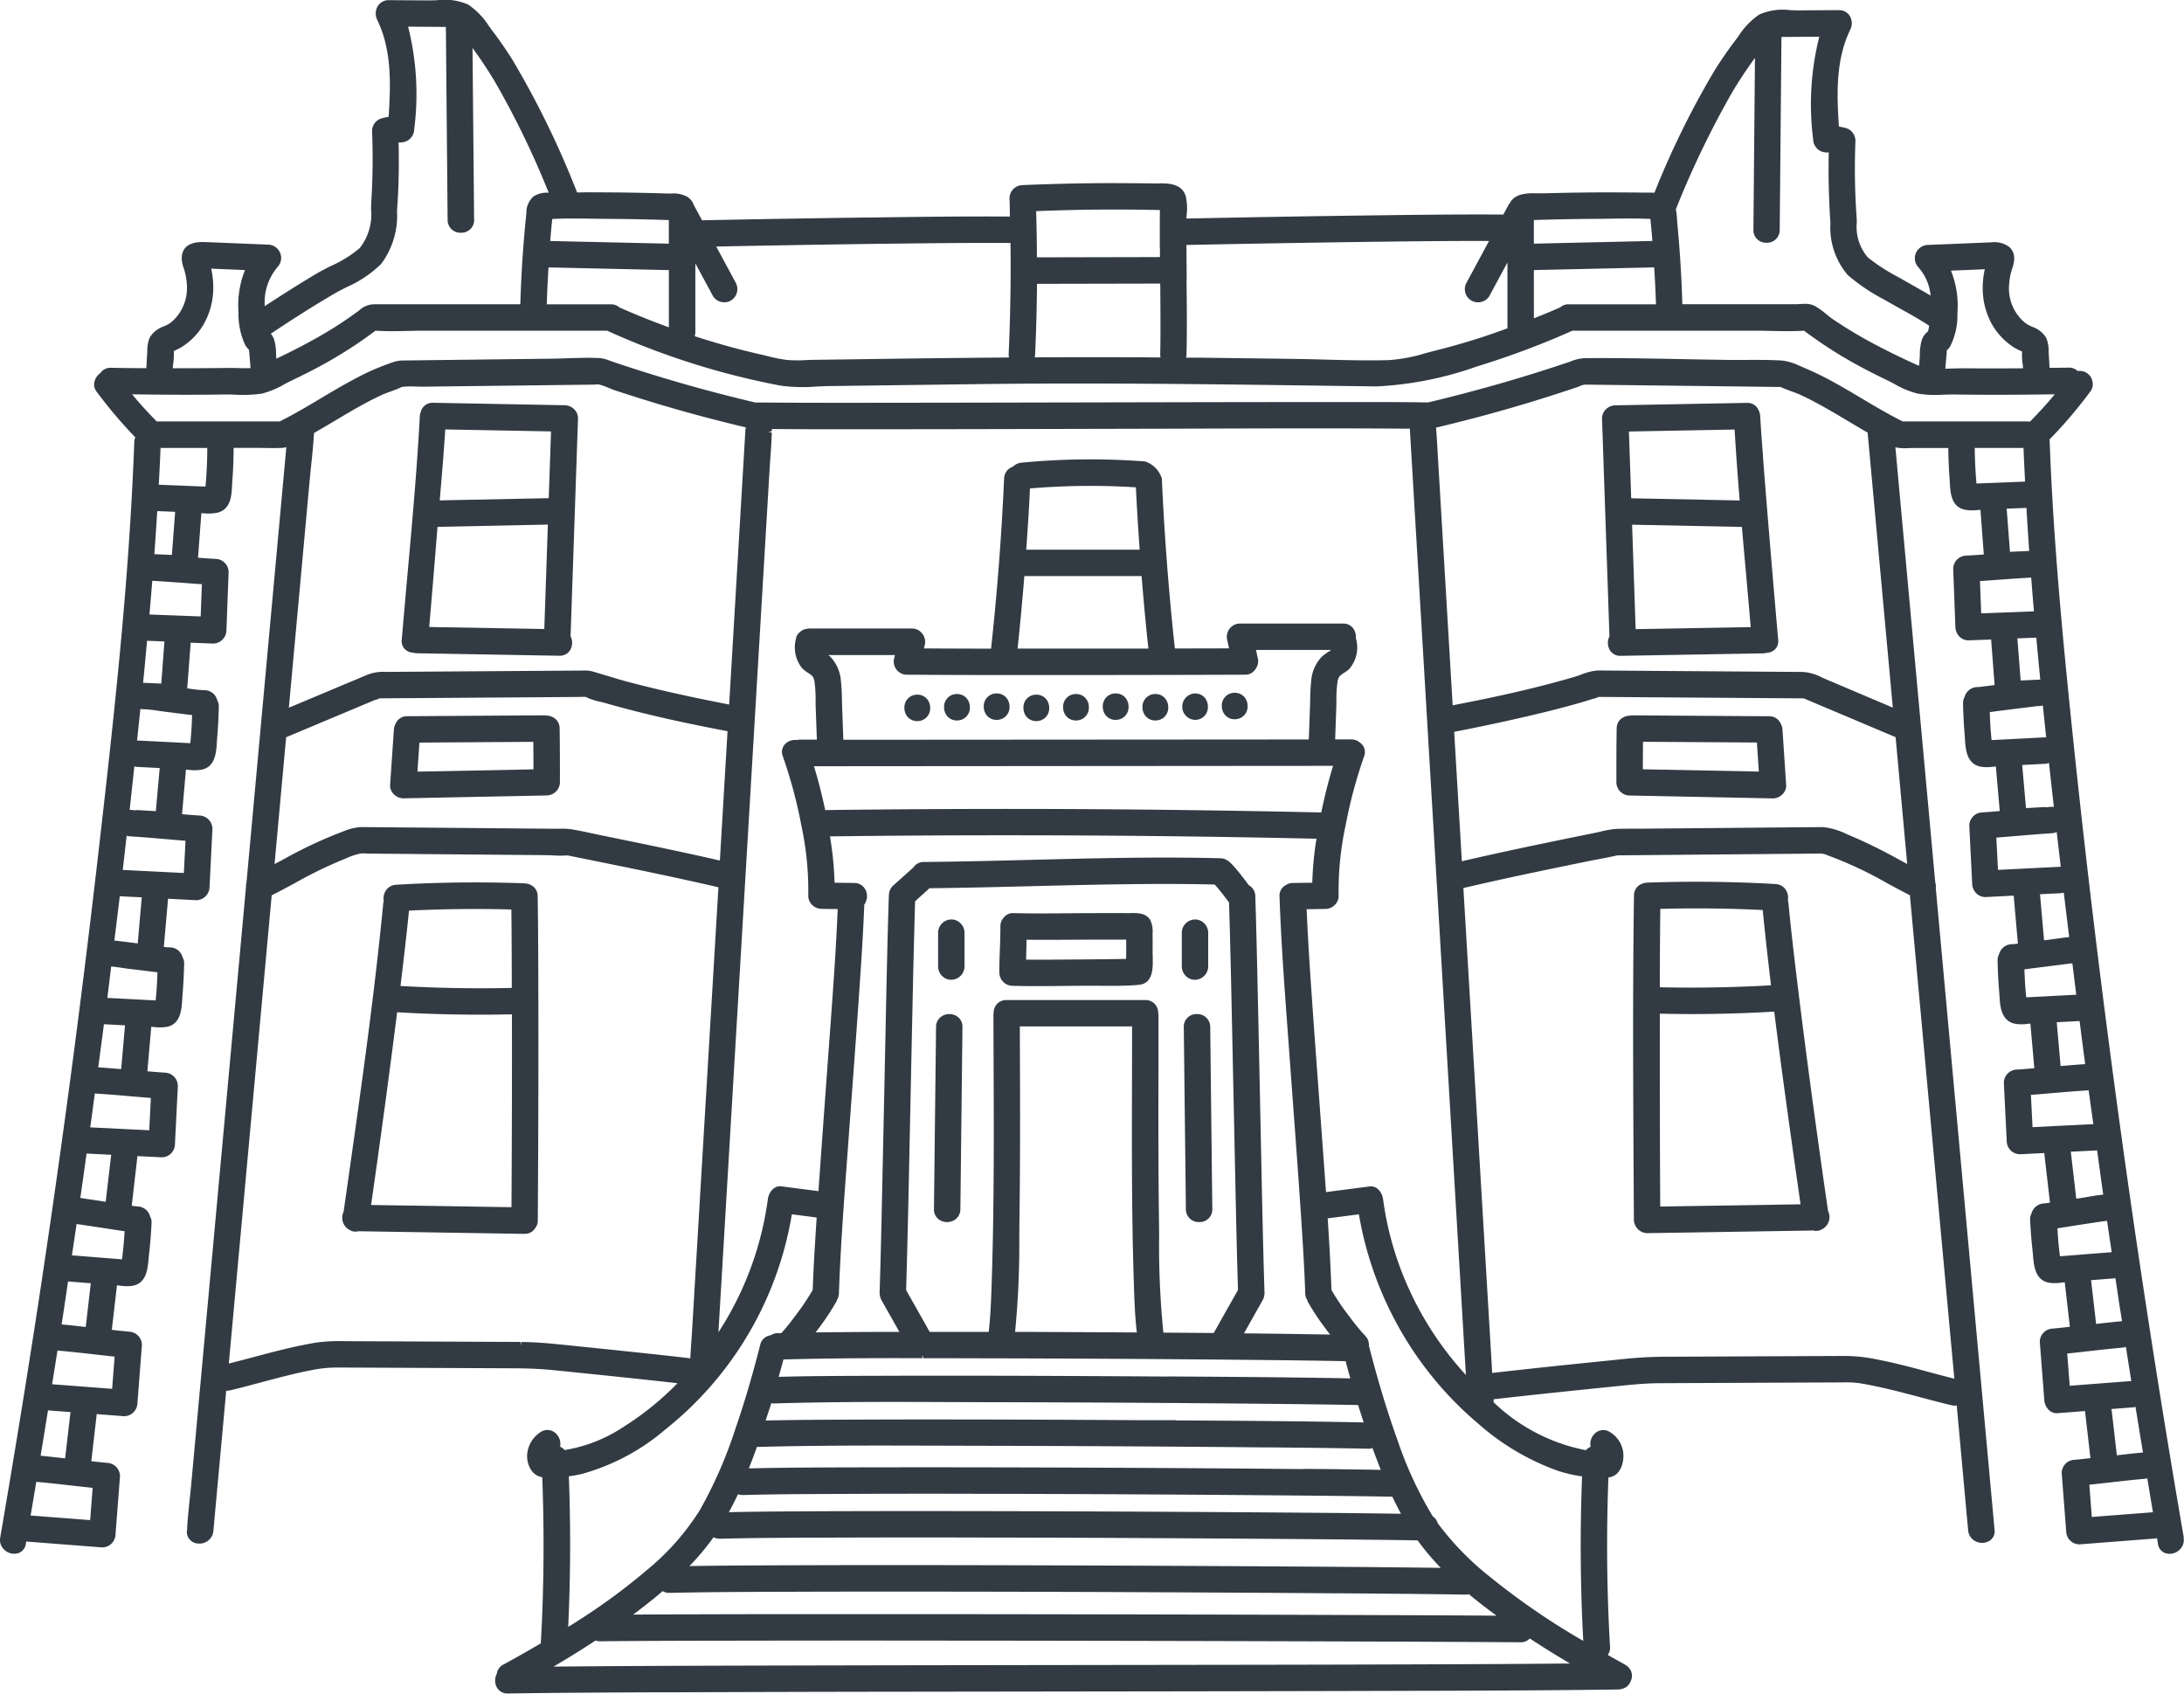 <svg xmlns="http://www.w3.org/2000/svg" xmlns:xlink="http://www.w3.org/1999/xlink" width="150.865" height="116.982" viewBox="0 0 150.865 116.982">
  <defs>
    <clipPath id="clip-path">
      <rect id="Rectangle_20" data-name="Rectangle 20" width="150.865" height="116.982" fill="none"/>
    </clipPath>
  </defs>
  <g id="Group_20" data-name="Group 20" clip-path="url(#clip-path)">
    <path id="Path_48" data-name="Path 48" d="M150.85,106.2c-1.68-9.754-3.206-19.638-4.534-29.38-1.359-9.96-2.537-19.921-3.5-29.609-.67-6.726-1.049-11.875-1.229-16.7a.9.9,0,0,0-.02-.146,31.871,31.871,0,0,0,2.854-3.358.814.814,0,0,0,.119-.666.89.89,0,0,0-1.017-.709.832.832,0,0,0-.6-.238H142.9c-.335.006-.669.009-1,.013l-.323,0-.065-1.173a2.115,2.115,0,0,0-.17-.9,1.75,1.75,0,0,0-.944-.754,2.66,2.66,0,0,1-.485-.261,3.078,3.078,0,0,1-1.125-2.7,4.173,4.173,0,0,1,.133-.814c.021-.08.047-.161.073-.24a2.217,2.217,0,0,0,.142-.685,1.054,1.054,0,0,0-.306-.792,1.7,1.7,0,0,0-1.265-.349l-4.4.18a.921.921,0,0,0-.642,1.553,3.393,3.393,0,0,1,.837,1.944c-.432-.257-.87-.5-1.307-.751l-.935-.529a13.031,13.031,0,0,1-2.09-1.353,3.239,3.239,0,0,1-.763-2.452c-.007-.157-.015-.31-.025-.46a47.907,47.907,0,0,1-.071-5.141.919.919,0,0,0-.676-.89c-.152-.039-.308-.071-.466-.1-.162-2.371-.2-4.664.787-6.7a.985.985,0,0,0-.044-.952A.861.861,0,0,0,127.022.7h-.007l-2.778.016c-.18,0-.361-.005-.555-.014a4.058,4.058,0,0,0-2.153.3,5.089,5.089,0,0,0-1.429,1.48c-.082.112-.163.222-.242.326-.477.628-.945,1.307-1.395,2.019a59.556,59.556,0,0,0-4.178,8.485c-.189-.008-.376-.007-.568-.008h-.276q-.713-.01-1.425-.012c-1.769-.013-3.566.012-5.337.06-.116,0-.242,0-.375,0-.694-.016-1.649-.034-2,.67a.406.406,0,0,0-.085.107l-.374.691c-3.283-.021-6.616.025-9.84.069l-.123,0q-4.98.068-9.961.167l-1.965.039c0-.088.01-.18.016-.273a3.711,3.711,0,0,0-.064-1.268c-.282-.92-1.282-.9-2-.883-.118,0-.229.005-.336,0-.894-.016-1.8-.017-2.682-.022-2.055,0-4.161.048-6.257.137a.92.92,0,0,0-.9.922c.013.351.02.7.027,1.05l0,.2c-3.261-.022-6.576.025-9.782.069l-.342,0c-3.32.046-6.64.1-10.012.167l-1.128.023-.561-1.035a1.112,1.112,0,0,0-.42-.563,1.908,1.908,0,0,0-1.133-.25l-.193,0c-1.751-.056-3.518-.084-5.255-.084-.253-.007-.517,0-.775.006l-.3,0a1.19,1.19,0,0,0-.044-.125A62.284,62.284,0,0,0,35.405,4.14c-.447-.711-.917-1.39-1.395-2.019-.078-.1-.157-.212-.238-.321A5.113,5.113,0,0,0,32.34.315a4.074,4.074,0,0,0-2.153-.3c-.193.008-.389.009-.555.014L26.852.011h0A.864.864,0,0,0,26.1.418a.983.983,0,0,0-.045.951c.99,2.03.949,4.325.79,6.7-.159.025-.316.057-.468.1a.918.918,0,0,0-.675.89,47.434,47.434,0,0,1-.049,4.787c-.011.18-.017.366-.024.555a3.771,3.771,0,0,1-.774,2.728,8.1,8.1,0,0,1-1.96,1.226c-.359.18-.732.367-1.076.573-1.152.689-2.337,1.435-3.53,2.22a3.78,3.78,0,0,1,.88-2.7.911.911,0,0,0,.182-.979.921.921,0,0,0-.823-.572l-4.317-.176c-.395-.012-1.606-.068-1.657,1.078a1.981,1.981,0,0,0,.133.708c.022.069.044.137.062.206a4.193,4.193,0,0,1,.153.883,3.1,3.1,0,0,1-1.08,2.669,2.574,2.574,0,0,1-.521.287,1.764,1.764,0,0,0-.954.76,2.144,2.144,0,0,0-.17.892l-.067,1.226-.355,0c-.7-.005-1.4-.011-2.1-.025H7.635a.813.813,0,0,0-.694.356,1.028,1.028,0,0,0-.425.649.775.775,0,0,0,.131.607,31.855,31.855,0,0,0,2.7,3.193.871.871,0,0,0-.071.313C8.924,40.034,7.925,49.17,6.655,60.125,5.518,69.934,4.187,79.877,2.7,89.674,1.864,95.144.962,100.705.015,106.2a.92.92,0,0,0,.324.885.978.978,0,0,0,.946.188.778.778,0,0,0,.5-.634l.028-.161c.022,0,.045.005.067.007l5.171.4a.922.922,0,0,0,.928-.894l.31-4.016a.928.928,0,0,0-.892-.93c-.316-.027-.632-.063-.949-.1l-.142-.016.366-3.168a.493.493,0,0,0,0-.084l1.891.145a.926.926,0,0,0,.93-.894l.31-4.016a.927.927,0,0,0-.891-.93c-.367-.032-.732-.074-1.1-.115l-.088-.011.355-3.073.191.02a3.208,3.208,0,0,0,.856.017c.987-.161,1.075-1.148,1.139-1.868.009-.1.018-.191.027-.281.082-.717.143-1.468.178-2.23a.791.791,0,0,0-.1-.412.91.91,0,0,0-.856-.692c-.033,0-.067-.007-.14-.016L9.1,83.285l.385-3.347a.672.672,0,0,0,0-.083l1.674.084a.918.918,0,0,0,.926-.9l.2-4.024a.924.924,0,0,0-.9-.924c-.387-.022-.772-.056-1.158-.09l-.048,0,.271-3.078.191.016a2.991,2.991,0,0,0,.938-.021c.911-.217.969-1.226,1.008-1.892.006-.1.012-.19.018-.276.063-.724.1-1.469.116-2.213a.826.826,0,0,0-.111-.417.908.908,0,0,0-.862-.681,4.3,4.3,0,0,1-.432-.031l.293-3.328,1.942.1h.04a.934.934,0,0,0,.883-.9l.2-4.023a.924.924,0,0,0-.9-.925c-.4-.024-.8-.059-1.2-.094l.271-3.079.184.016a2.9,2.9,0,0,0,.943-.021c.91-.216.969-1.222,1.009-1.889.006-.1.012-.191.019-.278.062-.724.1-1.469.115-2.215a.83.83,0,0,0-.112-.414.9.9,0,0,0-.862-.683,7.8,7.8,0,0,1-1.009-.1l-.2-.029.24-3.152,1.548.059h.029a.929.929,0,0,0,.891-.9l.152-4.027a.922.922,0,0,0-.9-.922c-.379-.018-.759-.046-1.137-.074l-.077-.005.232-3.079.162.011A3.148,3.148,0,0,0,15,35.415c.948-.214,1-1.193,1.033-1.909,0-.094.009-.185.016-.272.053-.706.083-1.452.088-2.215a.792.792,0,0,0,0-.08h1.6c.189,0,.378,0,.568.005.388.005.775.01,1.16-.005a1.446,1.446,0,0,0,.314-.051L17.027,60.955a.679.679,0,0,0-.032.28L13.2,102.627c-.03.324-.064.649-.1.973-.069.653-.139,1.329-.175,2,0,.029,0,.056-.011.115a.8.8,0,0,0,.759.9.956.956,0,0,0,1.066-.86l.888-9.7a.8.8,0,0,0,.284-.021c.706-.169,1.407-.358,2.107-.545,1.131-.3,2.3-.617,3.466-.841a8.893,8.893,0,0,1,1.777-.188H23.3l12.219.053c1.05.006,1.9.046,2.742.131,2.8.285,5.691.578,8.539.9a20.425,20.425,0,0,1-3.769,3.041,10.318,10.318,0,0,1-4.022,1.574.9.9,0,0,0-.319-.228.99.99,0,0,0-.257-.883.842.842,0,0,0-1.084-.133,2.03,2.03,0,0,0-.9,1.308,1.763,1.763,0,0,0,.289,1.385,1.1,1.1,0,0,0,.719.426c.147,3.87.114,7.731-.1,11.479-.868.51-1.74,1.006-2.6,1.474a.824.824,0,0,0-.439.628,1,1,0,0,0,.005.944.83.83,0,0,0,.747.417H35.1c3.46-.053,6.978-.069,10.382-.082l1.018,0q8.305-.033,16.608-.042l18.544-.025q8.506-.013,17.009-.038l.554,0c3.81-.014,7.75-.029,11.625-.077l.992-.015a.77.77,0,0,0,.213-.042l.059-.014a.815.815,0,0,0,.487-.4l.032-.058a.914.914,0,0,0,.046-.12.82.82,0,0,0-.149-.864.579.579,0,0,0-.171-.15l-.142-.094c-.384-.21-.766-.427-1.148-.645a.829.829,0,0,0,.158-.558c-.224-3.818-.261-7.752-.112-11.7a1.627,1.627,0,0,0,.187-.037c.711-.2.893-1.1.842-1.629a1.91,1.91,0,0,0-.919-1.464.838.838,0,0,0-1.083.132.992.992,0,0,0-.257.883.9.9,0,0,0-.324.233,12.64,12.64,0,0,1-6.382-3.317.787.787,0,0,0,.007-.168v-.031c2.742-.317,5.53-.6,8.227-.877l.242-.024c1.035-.106,2.013-.206,3.035-.21l12.249-.054.311,0a7.165,7.165,0,0,1,1.2.052c1.429.234,2.855.613,4.233.978.706.188,1.412.375,2.123.545a.886.886,0,0,0,.37.016l.605,6.635c.056.622.112,1.246.173,1.868l.012.125a.917.917,0,0,0,.54.769.984.984,0,0,0,.962-.065.784.784,0,0,0,.321-.746l-4.061-44.327a.8.8,0,0,0-.035-.384l-2.637-28.784q-.057-.641-.117-1.282a1.386,1.386,0,0,0,.161.04,3.446,3.446,0,0,0,.744.024c.1,0,.2-.008.291-.008h2.458c.008.706.037,1.4.088,2.082.006.086.011.176.016.271.035.715.085,1.7,1.034,1.91a3.061,3.061,0,0,0,.9.023l.183-.013.233,3.081-.082.006c-.377.028-.754.056-1.133.074a.922.922,0,0,0-.9.922l.151,4.026a.984.984,0,0,0,.267.63.851.851,0,0,0,.621.274h.033l1.548-.058.239,3.147-.8.1a3.575,3.575,0,0,1-.408.039.927.927,0,0,0-.871.7.812.812,0,0,0-.1.4c.013.721.05,1.451.111,2.168.008.093.014.192.019.295.042.7.1,1.67,1,1.917a2.609,2.609,0,0,0,.915.025c.075-.007.149-.014.221-.018l.27,3.079-.044,0c-.387.033-.773.067-1.16.091a.924.924,0,0,0-.9.924l.2,4.024a1,1,0,0,0,.266.625.9.9,0,0,0,.658.275l1.942-.1.291,3.317h-.014a3.29,3.29,0,0,1-.417.039.931.931,0,0,0-.873.7.84.84,0,0,0-.1.4c.014.738.051,1.468.112,2.168.008.093.014.191.019.293.04.7.1,1.671,1,1.918a2.638,2.638,0,0,0,.911.025c.076-.007.152-.014.225-.018l.271,3.08-.092.007c-.37.032-.742.064-1.113.086a.924.924,0,0,0-.9.924l.2,4.024a.918.918,0,0,0,.925.9l1.675-.083a.674.674,0,0,0,0,.082l.387,3.347-.412.054h0a.929.929,0,0,0-.868.709.778.778,0,0,0-.093.4c.034.731.092,1.465.173,2.181.01.093.018.191.027.292.063.735.148,1.742,1.145,1.9a3.282,3.282,0,0,0,.854-.016l.194-.021.354,3.074-.055.006c-.376.044-.753.085-1.131.119a.916.916,0,0,0-.89.931l.31,4.015a1.056,1.056,0,0,0,.263.619.765.765,0,0,0,.668.276l1.891-.146a.5.5,0,0,0,0,.084l.365,3.168-.059.007c-.343.038-.688.078-1.033.109a.916.916,0,0,0-.892.93l.31,4.016a.913.913,0,0,0,.931.894l5.169-.4a.916.916,0,0,0,.171-.03l.067.4a.778.778,0,0,0,.5.634.981.981,0,0,0,.947-.188.921.921,0,0,0,.323-.885M5.548,82.748q.221-1.533.432-3.068h.007l1.7.085a1.145,1.145,0,0,0-.02.119L7.3,83.013c-.424-.065-.847-.131-1.271-.193l-.181-.028c-.1-.017-.2-.033-.3-.045m.992,1.985.608.093c.487.076.975.15,1.459.221-.025.417-.053.833-.1,1.248-.024.231-.049.461-.078.692l-3.461-.275.135-.906c.063-.418.126-.837.187-1.256l.082.011.181.026q.494.071.985.147m.249-11.01.065-.493q.166-1.24.327-2.483l1.457.076-.266,3.026c-.527-.046-1.056-.091-1.583-.126m3.634,2.118-.111,2.23-4.078-.2.113-.8c.048-.353.093-.7.14-1.056l.063-.481.039,0c.813.049,1.624.118,2.436.189.467.04.932.08,1.4.116M4.849,97.71l-.35,3.025c-.562-.064-1.126-.128-1.693-.181q.258-1.568.51-3.138c.027,0,.054.008.08.01l1.484.114a1.008,1.008,0,0,0-.033.169M6.4,102.77,6.228,105l-4.113-.318q.2-1.164.391-2.329c.029.005.058.01.087.012.813.072,1.626.164,2.439.256q.684.078,1.368.151M4.257,91.485q.148-.969.291-1.94L4.7,88.517l.033,0,1.539.122-.349,3.021c-.554-.064-1.11-.126-1.666-.178m3.662,2.222-.173,2.227L3.6,95.615l.091-.571q.142-.882.28-1.766a.931.931,0,0,0,.136.022c.817.072,1.631.163,2.444.256.455.051.909.1,1.364.151m136.29-.369c.8-.09,1.6-.18,2.4-.252a1.017,1.017,0,0,0,.247-.052q.184,1.179.372,2.359l-4.253.327-.173-2.227c.469-.05.939-.1,1.408-.156m2.359-2.075c-.591.053-1.182.12-1.771.187l-.348-3.021,1.538-.122a.906.906,0,0,0,.141-.022l.1.649c.053.36.105.722.16,1.084l.2,1.244h-.011m-.881,11.143c.814-.093,1.627-.184,2.442-.256a.984.984,0,0,0,.193-.038l.069.414q.16.967.323,1.933l-4.222.326-.173-2.228c.457-.048.913-.1,1.368-.151m.534-1.883-.349-3.025a1.052,1.052,0,0,0-.034-.169l1.484-.115a.887.887,0,0,0,.187-.034q.254,1.576.515,3.153c-.6.054-1.2.122-1.8.191M144.3,82.658c-.155.027-.309.055-.462.078l-.416.063-.362-3.127h0a.845.845,0,0,0-.022-.119l1.7-.084a.851.851,0,0,0,.123-.016l.116.845q.152,1.111.308,2.22c-.33.027-.66.084-.983.14m.759,1.732.287-.042.054-.006h0l.015,0c.044-.005.088-.007.133-.011q.158,1.081.32,2.161l-3.575.284c-.028-.214-.052-.429-.074-.644-.046-.429-.075-.857-.1-1.287l.3-.048,1.133-.178c.5-.077,1-.154,1.5-.227m-5.168-51.126-3.356.133c-.02-.227-.039-.455-.054-.683-.037-.577-.059-1.172-.066-1.774h3.369c.03.775.067,1.549.108,2.324M36.008,92.927h0l-.054-.234-12.273-.054a11.372,11.372,0,0,0-1.844.1c-1.458.24-2.9.623-4.295.993-.579.154-1.156.308-1.736.451l2.962-32.34c.543-.272,1.078-.562,1.614-.851a29.979,29.979,0,0,1,3.233-1.583c.1-.038.2-.082.308-.125a4.415,4.415,0,0,1,.991-.329,2.192,2.192,0,0,1,.366,0c.069,0,.14.006.207.007l12.233.107c.156,0,.317.009.48.016a6.562,6.562,0,0,0,1,0c.055.01.1.015.065.012l1.362.276c2.957.6,6.011,1.22,9,1.913L47.813,91.8c-.015.261-.033.523-.051.785-.029.412-.057.826-.076,1.238-2.744-.319-5.533-.6-8.233-.879l-.362-.037c-1.048-.106-2.037-.206-3.082-.21ZM14.317,30.94a.583.583,0,0,0,0,.077c0,.651-.028,1.294-.068,1.911-.016.228-.033.455-.053.683l-3.228-.129c.045-.847.09-1.693.123-2.541Zm-2.443,7.392-1.212-.054q.109-1.487.2-2.974l1.236.048Zm2.072,2.019-.084,2.228-3.537-.133q.1-1.164.193-2.329c.687.039,1.373.089,2.06.138q.684.05,1.369.1M80.126,17.1l0,.657-8.5.018c0-1.094-.022-2.166-.052-3.191,1.617-.061,2.942-.094,4.152-.105q1.25-.009,2.5,0,.624.006,1.248.016l.647.013v.025c0,.05,0,.092,0,.112l-.006.787c0,.557,0,1.113,0,1.669m29.244,96.236a49.321,49.321,0,0,1-6.462-4.44,19.615,19.615,0,0,1-3.584-3.687.876.876,0,0,0-.34-.47A26.552,26.552,0,0,1,96.51,99.4c-.694-1.926-1.331-4.037-1.95-6.45a.9.9,0,0,0-.25-.679c-.227-.233-.435-.485-.609-.7-.057-.069-.112-.139-.169-.211l-.094-.121c-.123-.159-.244-.321-.364-.484a16.143,16.143,0,0,1-1.1-1.652c-.052-1.462-.135-3.041-.261-4.947l2.156-.278a24.339,24.339,0,0,0,4.178,10.048,24.072,24.072,0,0,0,4.042,4.391,16.888,16.888,0,0,0,5.535,3.28,9.824,9.824,0,0,0,1.66.383c-.147,3.839-.119,7.66.085,11.362M39.288,101.974a8.994,8.994,0,0,0,.9-.163,14.944,14.944,0,0,0,5.743-3.049A24.017,24.017,0,0,0,53.1,89.368a24.268,24.268,0,0,0,1.6-5.493l1.708.222,0,.078c-.1,1.572-.21,3.245-.269,4.926a16.233,16.233,0,0,1-1.1,1.653c-.12.163-.242.324-.359.477l-.1.129c-.054.071-.11.14-.167.211q-.214.263-.444.515l-.28,0a.872.872,0,0,0-.453.146.842.842,0,0,0-.719.651c-.545,2.133-1.1,4.025-1.709,5.783a30.527,30.527,0,0,1-2.462,5.638,17.083,17.083,0,0,1-3.681,4.162,42.77,42.77,0,0,1-4.958,3.624c-.151.1-.3.189-.458.282.163-3.446.177-6.942.044-10.4m13.87-69.579c.016-.28.037-.56.057-.841.04-.553.081-1.124.092-1.688l-.234,0,.241-.093a.831.831,0,0,0,0-.137c1.617.015,3.236.016,4.854.017h.259q5.16,0,10.33-.012l11.806-.027c5.607-.014,11.218-.044,16.826,0,0,.034,0,.069,0,.1l3.866,65.262a22.577,22.577,0,0,1-4.367-6.957,22,22,0,0,1-1.354-5.184,1.142,1.142,0,0,0-.393-.732.731.731,0,0,0-.448-.155.71.71,0,0,0-.1.007l-3,.389-.494-6.751c-.21-2.85-.422-5.7-.61-8.553-.11-1.7-.184-3.017-.235-4.236l1.3-.017a.941.941,0,0,0,.664-.294.863.863,0,0,0,.246-.627,21.35,21.35,0,0,1,.481-4.845,32.573,32.573,0,0,1,1.279-4.777.8.8,0,0,0-.248-.919.443.443,0,0,0-.068-.049.855.855,0,0,0-.559-.2H92.23c0-.013,0-.027,0-.039l.075-2.092c.007-.181.009-.365.01-.551a8.208,8.208,0,0,1,.076-1.276.791.791,0,0,1,.16-.421,1.612,1.612,0,0,1,.295-.22,2.144,2.144,0,0,0,.352-.261,2.281,2.281,0,0,0,.474-2.092.252.252,0,0,0-.018-.064.96.96,0,0,0-.215-.7.84.84,0,0,0-.659-.287h0q-1.78,0-3.562,0t-3.564,0a.9.9,0,0,0-.711.348.927.927,0,0,0-.169.8c.046.187.085.377.122.566l-3.739.009c-.425-3.892-.726-7.841-.9-11.74a1.808,1.808,0,0,0-1.156-1.18,49.848,49.848,0,0,0-8.523.082,1.014,1.014,0,0,0-.618.284.884.884,0,0,0-.6.814c-.171,3.892-.473,7.843-.9,11.75q-2.321,0-4.64-.016l.056-.22a.916.916,0,0,0-.165-.8.9.9,0,0,0-.716-.355q-1.779,0-3.563,0t-3.563,0l-.082.013a.555.555,0,0,0-.083.016.865.865,0,0,0-.27.086.909.909,0,0,0-.15.11l-.07.057a.707.707,0,0,0-.23.419,2.314,2.314,0,0,0,.432,2.051,2.179,2.179,0,0,0,.4.307,2.149,2.149,0,0,1,.268.194.738.738,0,0,1,.181.44,8.107,8.107,0,0,1,.074,1.234c0,.178,0,.355.009.53l.077,2.158c0,.021,0,.042,0,.063H55.211a.589.589,0,0,0-.157.025.978.978,0,0,0-.858.319.79.79,0,0,0-.123.8,32.4,32.4,0,0,1,1.281,4.778,21.351,21.351,0,0,1,.479,4.845.862.862,0,0,0,.247.627.941.941,0,0,0,.664.294l1.121.014c-.111,2.732-.314,5.5-.51,8.185l-.31,4.223q-.259,3.538-.508,7.076l-2.553-.33c-.5-.078-.878.4-.942.88a22.311,22.311,0,0,1-3.415,9.2Zm40.114,75.841q-5.988-.047-11.977-.074-6.74-.032-13.481-.046-3.072-.006-6.147-.007t-6.147.01c-2.588.007-5.258.016-7.9.056a16.8,16.8,0,0,0,1.662-1.987.949.949,0,0,0,.446.1c2.142-.056,4.323-.065,6.431-.075l.634,0q5.32-.022,10.64-.009,5.96.009,11.923.04,5.434.028,10.87.071c2.547.022,5.094.044,7.641.085h.051a18.267,18.267,0,0,0,1.6,1.9q-3.123-.041-6.247-.065M70.89,37.968c.111-1.556.2-2.944.257-4.229a49.718,49.718,0,0,1,7.318-.077c.062,1.315.148,2.728.261,4.306Zm-.6,6.836c.167-1.544.321-3.189.469-5.011h8.1c.146,1.814.3,3.457.468,5.006q-4.52.007-9.041,0m-8.365,1.448a.906.906,0,0,0,.717.357c3.681.027,7.268.027,11.236.023q5.047,0,10.095-.016l2.036-.007a.825.825,0,0,0,.718-.38.969.969,0,0,0,.114-.2.871.871,0,0,0,.049-.568c-.046-.186-.085-.374-.12-.563h2.36q1.4,0,2.793,0a.113.113,0,0,1-.008.027A.63.63,0,0,1,91.8,45c-.033.019-.065.037-.1.064a2.959,2.959,0,0,0-.4.306,2.691,2.691,0,0,0-.728,1.694c-.052.451-.062.911-.072,1.356,0,.169-.007.339-.014.507l-.075,2.092c0,.019,0,.038,0,.058l-32.159.022c0-.027,0-.053,0-.08l-.076-2.092c-.006-.168-.01-.338-.014-.507-.01-.444-.02-.9-.072-1.356a2.687,2.687,0,0,0-.728-1.694c-.045-.043-.093-.083-.141-.122h4.6l-.054.214a.921.921,0,0,0,.163.795m7.5,9.618q-2.755,0-5.492.016-3.412.019-6.823.062-.058,0-.112.008c-.223-1.062-.483-2.08-.777-3.034L92.087,52.9c-.313,1.015-.587,2.1-.818,3.219-7.286-.163-14.612-.245-21.85-.245M57.769,89.923a.6.6,0,0,0,.049-.138.886.886,0,0,0,.133-.434c.1-2.942.316-5.932.53-8.823l.36-4.9c.211-2.851.423-5.7.609-8.557.1-1.46.191-3.025.253-4.589a.989.989,0,0,0,.111-.96.862.862,0,0,0-.808-.532l-1.356-.018a23.253,23.253,0,0,0-.318-3.2c8.586-.107,17.234-.1,25.707.018q3.949.056,7.9.144a22.845,22.845,0,0,0-.29,3.038l-1.359.018a.837.837,0,0,0-.468.148.81.81,0,0,0-.436.773c.1,2.956.318,5.955.531,8.854l.348,4.743c.215,2.9.43,5.8.621,8.7.114,1.747.221,3.454.277,5.144a.862.862,0,0,0,.133.437.528.528,0,0,0,.05.138,15.893,15.893,0,0,0,1.213,1.83c.1.143.21.286.319.427Q88.9,92.13,85.93,92.1l1.275-2.265a.934.934,0,0,0,.132-.4l.014-.072v-.034c-.095-2.923-.157-5.894-.216-8.768l-.113-5.447q-.084-4.051-.174-8.1c-.04-1.709-.08-3.417-.135-5.124a.86.86,0,0,0-.449-.745c-.294-.4-.611-.817-.955-1.214a5.022,5.022,0,0,0-.372-.391.993.993,0,0,0-.178-.119l-.09-.055a.889.889,0,0,0-.363-.083c-4.327-.114-8.721,0-12.97.107-2.467.063-5.018.129-7.527.149a.839.839,0,0,0-.713.377l-1.415,1.268a.926.926,0,0,0-.277.654v0l-.005.05c-.095,2.923-.157,5.9-.216,8.773l-.11,5.288q-.087,4.131-.178,8.259c-.039,1.707-.08,3.415-.135,5.118l.011.085a.8.8,0,0,0,.014.09.84.84,0,0,0,.11.314l1.234,2.186H60.464q-2.06.008-4.124.033c.072-.095.145-.191.215-.287a16.32,16.32,0,0,0,1.214-1.833M91.418,104.5q-5.321-.047-10.643-.074-5.961-.032-11.923-.045-2.783-.005-5.564-.006-2.654,0-5.31.008h-.3c-2.4.01-4.886.018-7.328.068.232-.427.44-.837.63-1.243a.909.909,0,0,0,.352.06c2.04-.056,4.116-.066,6.122-.075l.417,0q4.924-.026,9.849-.01,5.549.009,11.1.04,5.056.028,10.113.072c2.358.021,4.715.043,7.072.084l.172,0c.192.408.393.8.6,1.182q-2.677-.039-5.354-.063m-1.389-3.022q-4.925-.048-9.852-.075-5.549-.032-11.1-.045-5.061-.011-10.117,0h-.142c-2.273.007-4.623.015-6.934.067l-.159,0q.272-.687.521-1.376l.033-.1c4.123-.116,8.319-.1,12.378-.09l2.768.008c6.828.013,13.513.051,19.87.112l.409,0c2.224.021,4.523.043,6.784.091a.828.828,0,0,0,.316-.049c.188.518.379,1.024.572,1.509q-2.674-.046-5.348-.068m-8.822-3.364L79.1,98.1c-4.139-.026-9.265-.052-14.616-.052-1.738,0-3.5,0-5.258.01H59.1c-2.038.007-4.141.015-6.215.063l.075-.223c.109-.324.218-.648.321-.974a1.369,1.369,0,0,0,.2.018c4.074-.125,8.223-.112,12.236-.095l2.695.008c6.539.012,12.982.05,19.147.112,2.087.021,4.171.044,6.256.085.125.4.253.8.385,1.2-4.335-.09-8.738-.116-13-.14m-.466-3.029-1.185-.007c-4.243-.027-9.06-.052-14.016-.052-1.7,0-3.419,0-5.137.01l-.659,0c-1.95.007-3.963.014-5.949.07l.029-.1c.1-.365.206-.731.3-1.1,3.234-.09,6.523-.1,9.6-.088v-.235l.065.235.892,0,3.552.009c6.41.013,12.684.051,18.65.112,2.025.021,4.05.045,6.075.084q.158.6.326,1.189c-4.186-.081-8.434-.108-12.546-.134m-.723-25.054a.951.951,0,0,0-.253-.689.855.855,0,0,0-.632-.255H69.519a.855.855,0,0,0-.633.256.889.889,0,0,0-.247.64l-.016.066.011,3.123c.02,4.955.041,10.08-.121,15.114l-.007.233c-.037,1.15-.076,2.338-.21,3.491-1.107,0-2.213,0-3.319,0h-.755l-1.631-2.893c.091-2.874.152-5.8.211-8.621l.1-4.785q.09-4.341.186-8.68.055-2.385.125-4.769l.994-.9c2.362-.024,4.762-.084,7.083-.143,4.133-.1,8.4-.21,12.611-.114.232.248.444.513.62.741.12.158.24.315.357.473.006.01.014.018.021.028.088,2.833.149,5.714.208,8.5l.082,3.93q.1,4.723.2,9.446c.037,1.63.077,3.259.128,4.889l-1.676,2.972q-1.74-.014-3.479-.025a60.091,60.091,0,0,1-.293-6.617c0-.457-.007-.914-.013-1.37-.043-3.477-.04-6.934-.033-10.175l0-1.092q0-1.364,0-2.727c0-.054-.014-.078-.013-.053m-9.6,15.39q.005-.67.013-1.337c.048-3.59.045-7.162.035-10.182l-.011-2.988H78.2q0,2.037-.005,4.076c-.011,4.363-.022,8.873.117,13.311l.007.231c.037,1.156.074,2.351.21,3.522q-4.2-.028-8.409-.042a62.2,62.2,0,0,0,.289-6.59M45.747,109.928l.027-.024a.853.853,0,0,0,.483.122c2.481-.057,5.005-.066,7.446-.075l.505,0q5.99-.022,11.976-.01,6.739.008,13.479.041,6.147.027,12.293.071l.358,0c2.744.021,5.489.042,8.234.082l.677.01a.87.87,0,0,0,.246-.027c.581.487,1.211.975,1.908,1.482q-3.788-.025-7.577-.037-6.927-.027-13.854-.042-7.763-.017-15.524-.025-3.566,0-7.134,0t-7.134,0q-4.21.007-8.419.029c.592-.44,1.142-.871,1.67-1.307.114-.095.227-.195.34-.293M21.512,31.973c.067-.647.137-1.316.173-1.979l.007-.086c.525-.3,1.044-.608,1.563-.917l.406-.242c.979-.579,1.81-1.049,2.683-1.455.2-.093.414-.17.625-.247.237-.086.473-.172.7-.278.035-.017.064-.031.086-.044l.012,0a5.692,5.692,0,0,1,.962-.024c.172,0,.337.007.506.008l11.743-.141c.05,0,.105,0,.162-.009a1.129,1.129,0,0,1,.248,0,4.667,4.667,0,0,1,.64.228c.171.069.342.139.495.189q.914.3,1.835.589c2.324.724,4.721,1.38,7.172,1.957a.92.92,0,0,0-.042.218l-1.12,18.925c-2.7-.523-4.93-1.023-7-1.569-.481-.127-.954-.271-1.428-.417-.336-.1-.67-.2-1.009-.3a2.166,2.166,0,0,0-.643-.061l-13.666.093a2.94,2.94,0,0,0-1.238.194l-5.431,2.279.886-9.67.572-6.249c.031-.33.065-.66.1-.992m4.454,16.364a1.356,1.356,0,0,0,.247-.1l13.607-.094.235-.005c.13,0,.261-.005.409,0l.018.01a3.9,3.9,0,0,0,.962.32c.123.029.242.059.351.09,3.031.871,6.093,1.5,8.462,1.949l-.529,8.933c-2.713-.623-5.48-1.188-8.158-1.735l-.061-.013c-.219-.044-.438-.091-.657-.138-.452-.1-.905-.194-1.36-.27a5,5,0,0,0-.905-.039c-.11,0-.219,0-.327,0l-13.283-.116a3.55,3.55,0,0,0-1.222.283l-.159.059a30.756,30.756,0,0,0-4.058,1.913c-.191.1-.38.2-.572.3l.8-8.76,6.119-2.568c.02-.008.048-.016.08-.027M41.43,113.37c2.9-.031,5.8-.036,8.694-.042h.544q6.926-.014,13.853-.005,7.762.005,15.522.022,7.134.016,14.27.04,4.969.018,9.937.047l.791.006h.006a.84.84,0,0,0,.628-.263l.014.01c.207.136.414.272.618.4.649.419,1.343.845,2.144,1.319q-4.011.038-8.024.051-8.305.033-16.609.041l-18.544.026q-8.505.012-17.009.037c-3.717.013-6.889.029-10.03.06,1.026-.6,1.982-1.194,2.9-1.8a.668.668,0,0,0,.291.044M101.087,61.34h0c2.794-.657,5.655-1.246,8.422-1.813l.465-.093c.515-.1,1.456-.278,1.753-.352l14-.123h.011a1.234,1.234,0,0,1,.515.123c.072.028.15.059.241.091a26.777,26.777,0,0,1,3.837,1.818c.532.287,1.064.574,1.6.847L135,95.23c-.608-.15-1.215-.313-1.821-.476-1.14-.306-2.319-.622-3.5-.848a11.17,11.17,0,0,0-2.171-.246h-.03l-12.253.054a28.138,28.138,0,0,0-2.817.133l-.37.037c-2.938.3-5.974.606-8.96.952ZM131.2,59.387a35.189,35.189,0,0,0-3.315-1.637l-.3-.127a4.937,4.937,0,0,0-1.644-.491c-.046,0-.093,0-.14,0-.068,0-.135,0-.2,0l-12.436.11c-.166,0-.332,0-.5,0-.342,0-.684,0-1.023.014a6.383,6.383,0,0,0-1.086.188c-.133.031-.265.062-.4.088l-.159.033c-2.961.6-6.02,1.228-9.016,1.926l-.53-8.94c1.549-.3,3.125-.632,4.686-.99,1.107-.254,2.56-.6,4-1.015.285-.083.57-.168.854-.26.035-.011.07-.02.108-.03a1.275,1.275,0,0,0,.3-.108l.017-.009c.037,0,.071,0,.106,0l14.077.1,6.345,2.68.8,8.759-.545-.293m-5.1-12.481c-.091-.038-.183-.08-.275-.122a3.176,3.176,0,0,0-1.283-.368l-10.45-.074-3.3-.025c-.091,0-.181,0-.272,0l-.172,0a3.719,3.719,0,0,0-1.111.278c-.148.053-.294.106-.435.148-2.957.872-5.918,1.488-8.455,1.977L99.325,31.534c-.032-.581-.063-1.16-.106-1.744l-.006-.1a.787.787,0,0,0-.022-.15c2.169-.515,4.313-1.092,6.377-1.716,1.108-.335,2.232-.695,3.339-1.069.1-.033.18-.068.253-.1a.989.989,0,0,1,.344-.088l13.333.161a.443.443,0,0,1,.265.047c.2.094.419.172.633.25s.414.15.615.242c.441.2.914.442,1.448.737.646.356,1.278.734,1.911,1.111q.514.308,1.03.611c.071.042.141.08.212.118l.059.033,1.74,19Zm-1.783-21.634a3.906,3.906,0,0,0-1.256-.37c-.8-.043-1.61-.043-2.391-.039-.4,0-.8,0-1.2,0-1.109-.014-2.22-.035-3.331-.057-2.19-.043-4.461-.083-6.682-.064a2.9,2.9,0,0,0-.943.218l-.2.071c-1.063.359-2.154.709-3.241,1.037-2.093.632-4.271,1.218-6.417,1.731-1.832-.027-3.694-.029-5.492-.026H92.34q-5.159,0-10.332.011L70.2,27.806q-5.321.012-10.646.016h-.949c-2.029,0-4.049,0-6.073-.02h-.361c-1.974-.466-3.931-.983-5.811-1.54-.948-.279-1.9-.575-2.835-.878-.442-.145-.884-.292-1.323-.441l-.137-.05a2.1,2.1,0,0,0-.622-.157c-.756-.039-1.53-.014-2.277.011-.371.013-.741.025-1.107.029L27.883,24.9a2.173,2.173,0,0,0-.679.1,16.74,16.74,0,0,0-2.8,1.226c-.764.407-1.518.856-2.247,1.29-.918.547-1.867,1.112-2.838,1.595H10.827c-.5-.507-.928-.969-1.308-1.409-.131-.152-.261-.307-.391-.466,1.267.019,2.529.031,3.8.031q1.255,0,2.507-.018c.249-.007.516,0,.784.012a9.235,9.235,0,0,0,1.851-.07,5.834,5.834,0,0,0,1.555-.64c.173-.091.341-.18.5-.257.764-.364,1.5-.736,2.174-1.105a30.289,30.289,0,0,0,3.639-2.348c.761.052,1.54.035,2.294.017.376-.008.749-.016,1.118-.016H41.937A52.717,52.717,0,0,0,53.9,26.633a11.226,11.226,0,0,0,2.487.067c.314-.014.625-.029.93-.033l10.188-.133c8.126-.108,16.384.006,24.372.114l3.1.041h.15a24.091,24.091,0,0,0,6.9-1.378,57.345,57.345,0,0,0,6.592-2.469h12.585c.37,0,.743.008,1.118.016.754.016,1.533.033,2.294-.017a30.29,30.29,0,0,0,3.639,2.348c.637.348,1.312.693,2.062,1.054.172.081.349.176.532.272a6.141,6.141,0,0,0,1.633.676,8.081,8.081,0,0,0,1.765.071c.254-.007.5-.014.74-.013q1.32.018,2.64.02c1.3,0,2.667-.008,4.31-.034q-.194.236-.395.468c-.391.453-.824.919-1.321,1.425a.714.714,0,0,0-.15-.016h-8.634c-.975-.485-1.928-1.053-2.85-1.6-.555-.331-1.11-.661-1.674-.977a22.069,22.069,0,0,0-2.422-1.188ZM27.54,9.835h.172a.919.919,0,0,0,.9-.9,19.023,19.023,0,0,0-.422-7.094L30.8,1.86l.12,13.327a.879.879,0,0,0,.92.888h.01a.866.866,0,0,0,.9-.892L32.64,3.31l.08.112.209.294c.415.582.831,1.217,1.236,1.889a60.486,60.486,0,0,1,3.74,7.709,1.662,1.662,0,0,0-1.064.267,1.487,1.487,0,0,0-.48,1.148l-.009.085c-.208,1.986-.344,4.034-.406,6.09a.913.913,0,0,0,0,.114l-9.087,0H25.84a1.522,1.522,0,0,0-1.02.416l-.093.069a27.144,27.144,0,0,1-2.808,1.812c-.862.49-1.789.967-2.831,1.461-.008-.1-.013-.215-.018-.327a3.569,3.569,0,0,0-.128-.971,1.316,1.316,0,0,0-.236-.432c.023-.012.047-.027.069-.042,1.644-1.093,3-1.947,4.265-2.686.3-.176.619-.338.938-.5a7.937,7.937,0,0,0,2.347-1.584,5.545,5.545,0,0,0,1.1-3.647l.022-.361c.1-1.395.124-2.833.087-4.391M37.764,21.019a.986.986,0,0,0,.01-.1c.025-.863.071-1.71.116-2.448l8.314.186v3.952c-1.186-.432-2.335-.894-3.419-1.376a.831.831,0,0,0-.558-.212Zm12.722-.259a.922.922,0,0,0,.331-1.243L49.475,17.03q1.97-.04,3.941-.075c4.53-.08,7.992-.128,11.227-.157,1.567-.014,3.377-.027,5.16-.014.031,2.55-.012,5.126-.127,7.663a.94.94,0,0,0,.021.246q-5.275.044-10.552.123l-2.9.039c-.191,0-.385.01-.58.018a9.3,9.3,0,0,1-1.33-.012,10.8,10.8,0,0,1-1.27-.252l-.408-.1c-1.116-.25-2.255-.547-3.387-.886q-.644-.192-1.284-.4a.844.844,0,0,0,.047-.282V18.193l1.205,2.233a.867.867,0,0,0,.537.419.925.925,0,0,0,.715-.085m29.679,3.93c-1.5-.011-3.037-.018-4.6-.018q-2.027,0-4.1.013a.972.972,0,0,0,.035-.216c.071-1.569.116-3.2.13-4.863l8.513-.018.01,1.339c.006,1.157.014,2.354-.012,3.527a.955.955,0,0,0,.024.236m1.806-5.416c-.007-.724-.015-1.448-.018-2.172v-.181q2.854-.059,5.7-.108c3.342-.057,7.288-.121,11.227-.155,1.325-.011,2.65-.018,3.974-.012l-1.549,2.872a.91.91,0,0,0,1.046,1.328.865.865,0,0,0,.537-.42l1.238-2.294V22.68c-.743.269-1.423.512-2.115.728-.956.3-1.931.576-2.9.819-.212.053-.427.111-.645.168a11.274,11.274,0,0,1-2.555.481c-1.482.038-3,0-4.462-.04-.745-.019-1.49-.037-2.233-.048l-6.434-.083c-.224,0-.449,0-.672,0l-.187,0a.92.92,0,0,0,.035-.236c.039-1.73.021-3.49,0-5.19m40.049-2.51h.01a.879.879,0,0,0,.917-.888l.12-13.328,2.614-.015a19.048,19.048,0,0,0-.422,7.093.919.919,0,0,0,.9.9h.176c-.034,1.543,0,3.123.105,4.7l.011.181A5.042,5.042,0,0,0,127.64,19a13.194,13.194,0,0,0,2.485,1.678l.287.163c.283.162.568.321.853.481.664.37,1.351.752,1.994,1.174-.014.1-.029.192-.052.291-.006.031-.014.06-.022.089s-.041.038-.065.062a1.31,1.31,0,0,0-.374.571,3.582,3.582,0,0,0-.128.972c0,.116-.01.231-.018.34l-.037.443c-.056-.019-.108-.04-.157-.063-1.131-.51-2.12-1-3.025-1.483a30.608,30.608,0,0,1-2.774-1.671c-.151-.1-.3-.226-.456-.351a4.908,4.908,0,0,0-.826-.581,1.478,1.478,0,0,0-.667-.126c-.124,0-.247.007-.364.014-.1.005-.188.011-.27.011h-7.817a.924.924,0,0,0,0-.116c-.054-1.823-.167-3.635-.334-5.384-.01-.1-.016-.2-.024-.306a5.7,5.7,0,0,0-.084-.756A64.254,64.254,0,0,1,119.7,6.294c.4-.658.812-1.294,1.237-1.889l.172-.243L121.228,4l-.107,11.875a.868.868,0,0,0,.9.892M137.6,22.4a4.546,4.546,0,0,0,1.525,1.6,3.83,3.83,0,0,0,.475.247l.082.035a4.286,4.286,0,0,0,.043.906c.009.085.019.169.027.251-1.363.009-2.727.011-4.091,0-.266,0-.539.005-.824.016-.151,0-.3.01-.459.014l.076-.911c.011-.122.021-.244.03-.365a1.277,1.277,0,0,0,.21-.233,4.724,4.724,0,0,0,.52-2.3l.005-.1a6.508,6.508,0,0,0-.451-2.865l2.056-.084c.083,0,.178-.013.28-.025-.015.071-.03.143-.042.215a5.928,5.928,0,0,0-.1,1.28,5.1,5.1,0,0,0,.638,2.32M38.012,16.647v-.023c.013-.178.027-.357.042-.534.024-.263.049-.525.076-.79l.017-.175c.921-.046,1.865-.031,2.782-.019.331.005.662.01.989.012h0c1.4.008,2.837.035,4.283.082v1.631Zm-26,7.594.082-.035a3.921,3.921,0,0,0,.474-.247,4.539,4.539,0,0,0,1.524-1.6,5.109,5.109,0,0,0,.638-2.32,6.016,6.016,0,0,0-.1-1.278c-.012-.071-.026-.142-.042-.211.069.007.135.013.194.016l2.141.087a6.543,6.543,0,0,0-.451,2.866l0,.08a5.107,5.107,0,0,0,.478,2.256,1.528,1.528,0,0,0,.246.295h0c.005.058.014.12.021.173l.09,1.1c-.291.018-.6.01-.9,0-.2-.005-.4-.005-.589-.008-1.294.018-2.593.019-3.887.022.008-.1.02-.2.032-.3a4.475,4.475,0,0,0,.042-.9M140.5,42.228l-3.645.137-.084-2.228q.7-.047,1.4-.1c.713-.052,1.425-.1,2.139-.143q.089,1.166.188,2.332m-.4-4.166-1.256.056-.01-.133-.216-2.847,1.365-.054q.087,1.492.191,2.981a.277.277,0,0,0-.073,0m1.61,17.669c-.08,0-.159.012-.239.018l-.129.013-.092-.018-1.3.075c0-.027,0-.054-.006-.08l-.255-2.9,1.558-.08a.993.993,0,0,0,.292-.061q.165,1.519.338,3.039a.745.745,0,0,0-.165-.008m-2.407,2.013c.811-.069,1.621-.139,2.433-.189a.958.958,0,0,0,.336-.083l.278,2.4h-.036l-4.3.215-.112-2.229c.468-.036.935-.076,1.4-.116m.052-13.646,1.307-.049q.133,1.452.275,2.9a.666.666,0,0,0-.1,0l-1.256.058Zm1.078,4.716a3.278,3.278,0,0,1,.413-.041.867.867,0,0,0,.268-.046q.113,1.107.232,2.214a.65.65,0,0,0-.126-.005l-3.647.189c-.023-.225-.042-.449-.061-.674-.032-.419-.05-.839-.063-1.259l.159-.022c.155-.021.311-.044.464-.063l.643-.08q.777-.1,1.553-.192Zm1.714,16.014q-.207.032-.412.058l-.536.067-.278-3.155c0-.009,0-.018,0-.027l1.418-.071a.947.947,0,0,0,.223-.039q.153,1.288.312,2.58l.06.491c-.264.02-.529.059-.785.1m-2.117,2.105c.146-.02.289-.042.433-.059l.611-.077c.529-.067,1.056-.133,1.586-.2l.16-.02c.111-.016.223-.031.332-.037q.133,1.084.27,2.169l-3.457.179c-.022-.224-.043-.449-.061-.673-.032-.419-.049-.839-.063-1.261Zm1.68,8.577c.806-.069,1.611-.138,2.418-.188a.832.832,0,0,0,.147-.021q.1.759.21,1.518l.115.828-4.2.208-.112-2.229c.473-.035.945-.077,1.417-.117m.634-1.874-.267-3.027,1.556-.081h.022q.191,1.488.386,2.975c-.566.035-1.131.085-1.7.134M105.955,16.83V15.247l0-.048c1.442-.047,2.882-.074,4.279-.082h0c.327,0,.658-.006.989-.012.916-.012,1.861-.027,2.782.019l.009.088q.04.394.075.789c.02.214.037.429.052.643Zm0,1.825,8.313-.186c.046.745.093,1.6.117,2.45a.989.989,0,0,0,.01.1h-6.06a.83.83,0,0,0-.555.21c-.607.269-1.228.521-1.823.758ZM11.14,47.218l-1.256-.057c.1-.964.185-1.93.275-2.9l1.2.046ZM9.521,50.647c.059-.56.118-1.121.176-1.681a.884.884,0,0,0,.174.021,7.572,7.572,0,0,1,1,.1c.149.022.3.044.442.062l.457.058q.748.095,1.5.186c-.014.408-.03.815-.061,1.222-.018.238-.039.474-.063.719L9.5,51.149H9.468Zm-.768,7.08a.993.993,0,0,0,.227.042c.813.05,1.625.119,2.435.189.467.04.933.081,1.4.116L12.7,60.3l-4.221-.21q.138-1.183.27-2.366m2.016-1.695-1.263-.074H9.486c-.048,0-.083.012-.072.018l-.406-.033H8.955q.166-1.5.325-3a.889.889,0,0,0,.194.032l1.558.08Zm-.974,5.979-.278,3.157c-.468-.06-.935-.119-1.4-.174L7.9,64.969l.09-.731q.144-1.168.285-2.337a.753.753,0,0,0,.1.012l1.418.069,0,.027M7.579,67.593l.1-.831c.265.018.539.058.805.1.147.022.293.044.438.062L9.582,67q.646.083,1.294.16c-.014.408-.029.815-.06,1.222-.018.235-.039.469-.064.721l-3.337-.174q.084-.67.164-1.339" transform="translate(0 0)" fill="#323b43"/>
    <path id="Path_49" data-name="Path 49" d="M92.68,72.323a.874.874,0,0,0,.89-.913.944.944,0,0,0-.221-.619.865.865,0,0,0-.669-.293.874.874,0,0,0-.89.913.944.944,0,0,0,.221.619.865.865,0,0,0,.669.293" transform="translate(-29.316 -22.515)" fill="#323b43"/>
    <path id="Path_50" data-name="Path 50" d="M96.707,72.26a.874.874,0,0,0,.89-.913.941.941,0,0,0-.221-.619.863.863,0,0,0-.669-.293.874.874,0,0,0-.89.913.941.941,0,0,0,.221.618.861.861,0,0,0,.669.294" transform="translate(-30.602 -22.495)" fill="#323b43"/>
    <path id="Path_51" data-name="Path 51" d="M100.734,72.2a.874.874,0,0,0,.89-.913.941.941,0,0,0-.221-.619.863.863,0,0,0-.669-.293.874.874,0,0,0-.89.913.941.941,0,0,0,.221.619.861.861,0,0,0,.669.294" transform="translate(-31.888 -22.476)" fill="#323b43"/>
    <path id="Path_52" data-name="Path 52" d="M104.76,72.323a.874.874,0,0,0,.89-.913.944.944,0,0,0-.221-.619.865.865,0,0,0-.669-.293.874.874,0,0,0-.89.913.944.944,0,0,0,.221.619.865.865,0,0,0,.669.293" transform="translate(-33.174 -22.515)" fill="#323b43"/>
    <path id="Path_53" data-name="Path 53" d="M108.787,72.26a.874.874,0,0,0,.89-.913.941.941,0,0,0-.221-.619.863.863,0,0,0-.669-.293.874.874,0,0,0-.89.913.941.941,0,0,0,.221.618.861.861,0,0,0,.669.294" transform="translate(-34.46 -22.495)" fill="#323b43"/>
    <path id="Path_54" data-name="Path 54" d="M112.814,72.2a.874.874,0,0,0,.89-.913.941.941,0,0,0-.221-.619.863.863,0,0,0-.669-.293.874.874,0,0,0-.89.913.941.941,0,0,0,.221.619.861.861,0,0,0,.669.294" transform="translate(-35.746 -22.476)" fill="#323b43"/>
    <path id="Path_55" data-name="Path 55" d="M116.841,72.26a.874.874,0,0,0,.89-.913.941.941,0,0,0-.221-.619.863.863,0,0,0-.669-.293.874.874,0,0,0-.89.913.941.941,0,0,0,.221.618.861.861,0,0,0,.669.294" transform="translate(-37.032 -22.495)" fill="#323b43"/>
    <path id="Path_56" data-name="Path 56" d="M120.867,72.2a.874.874,0,0,0,.89-.913.951.951,0,0,0-.221-.619.863.863,0,0,0-.669-.293.913.913,0,0,0,0,1.825" transform="translate(-38.318 -22.476)" fill="#323b43"/>
    <path id="Path_57" data-name="Path 57" d="M124.895,72.136a.874.874,0,0,0,.89-.913.941.941,0,0,0-.221-.619.863.863,0,0,0-.669-.293.874.874,0,0,0-.89.913.941.941,0,0,0,.221.618.861.861,0,0,0,.669.294" transform="translate(-39.604 -22.456)" fill="#323b43"/>
    <path id="Path_58" data-name="Path 58" d="M112.009,95.52c.006-.436.009-.874,0-1.31v-.152a1.8,1.8,0,0,0-.155-.906c-.3-.517-.949-.5-1.421-.485-.078,0-.135,0-.221,0q-1.073-.007-2.145,0H107.8c-.525,0-1.054.005-1.581.01-1.25.012-2.541.023-3.806-.011h-.029a.8.8,0,0,0-.687.35.848.848,0,0,0-.2.565c0,.53-.015,1.058-.036,1.587s-.04,1.073-.035,1.611a.919.919,0,0,0,.907.91c.581.017,1.165.022,1.749.022.662,0,1.32-.007,1.968-.015l1.02-.01c.394,0,.79,0,1.186,0,.918.007,1.869.019,2.8-.064,1-.088.976-1.179.964-1.83,0-.1,0-.195,0-.281M110.186,94.5q.006.55,0,1.1l-.005.232-.374.006q-1.346.019-2.691.029l-.692.006c-1.034.008-2.1.016-3.151.007l.03-1.374c1.009.013,2.019.007,3.027,0l1.685-.007c.726,0,1.452,0,2.176,0" transform="translate(-32.392 -29.595)" fill="#323b43"/>
    <path id="Path_59" data-name="Path 59" d="M40.5,78.33h.014l9.9-.2a.927.927,0,0,0,.909-.913c0-1.24,0-2.481-.02-3.721a.867.867,0,0,0-.265-.628.957.957,0,0,0-.66-.253h0v0a.472.472,0,0,0-.129-.019l-9.484.061a.838.838,0,0,0-.772.474.639.639,0,0,0-.062.129.93.93,0,0,0-.076.293L39.592,77.4a.834.834,0,0,0,.244.634.935.935,0,0,0,.66.295m.985-1.845.135-2.005,7.868-.051q.009.948.01,1.9l-7.754.153Z" transform="translate(-12.644 -23.186)" fill="#323b43"/>
    <path id="Path_60" data-name="Path 60" d="M175.448,73.281l-.022-.067c-.014-.029-.031-.055-.035-.062a.847.847,0,0,0-.783-.492l-9.487-.061c-.056,0-.1.012-.1.021a1,1,0,0,0-.689.253.863.863,0,0,0-.264.629c-.02,1.151-.02,2.3-.02,3.456v.266a.925.925,0,0,0,.908.911l9.906.2h.014a.935.935,0,0,0,.66-.3.836.836,0,0,0,.241-.633l-.257-3.845a.83.83,0,0,0-.071-.276m-1.559,3.2-8.013-.158q0-.948.01-1.9l7.868.051Zm-.472-2.241Zm1.8-.909Z" transform="translate(-52.393 -23.186)" fill="#323b43"/>
    <path id="Path_61" data-name="Path 61" d="M96.348,103.048a.984.984,0,0,0-.975-.008.859.859,0,0,0-.439.763l-.144,12.585a.846.846,0,0,0,.41.762.976.976,0,0,0,.494.133.993.993,0,0,0,.482-.125.862.862,0,0,0,.438-.764l.144-12.585a.847.847,0,0,0-.412-.76" transform="translate(-30.274 -32.869)" fill="#323b43"/>
    <path id="Path_62" data-name="Path 62" d="M96.108,93.312a.928.928,0,0,0-.9.913v2.34a.929.929,0,0,0,.293.665.855.855,0,0,0,.595.248h.036a.927.927,0,0,0,.9-.912v-2.34a.933.933,0,0,0-.293-.666.872.872,0,0,0-.63-.247" transform="translate(-30.406 -29.802)" fill="#323b43"/>
    <path id="Path_63" data-name="Path 63" d="M121.051,102.917h-.012a.866.866,0,0,0-.894.892l.145,12.585a.88.88,0,0,0,.92.887h.012a.865.865,0,0,0,.893-.892l-.144-12.585a.882.882,0,0,0-.922-.887" transform="translate(-38.372 -32.869)" fill="#323b43"/>
    <path id="Path_64" data-name="Path 64" d="M120.831,97.479h.035a.928.928,0,0,0,.9-.913v-2.34a.932.932,0,0,0-.293-.667.9.9,0,0,0-.63-.246.928.928,0,0,0-.9.913v2.34a.933.933,0,0,0,.293.666.859.859,0,0,0,.595.247" transform="translate(-38.307 -29.802)" fill="#323b43"/>
    <path id="Path_65" data-name="Path 65" d="M47.341,113.823a.813.813,0,0,0,.71-.374.839.839,0,0,0,.191-.537c.041-6.207.052-11.694.036-16.773-.005-1.88-.016-3.76-.043-5.64a.851.851,0,0,0-.493-.779L47.7,89.7a.682.682,0,0,0-.274-.067l-.108-.019c-2.949-.108-5.929-.076-8.865.1a.89.89,0,0,0-.685.366,1.022,1.022,0,0,0-.165.766.544.544,0,0,0-.035.145c-.611,6.327-1.521,12.734-2.4,18.931l-.339,2.371a.962.962,0,0,0,.313,1.207.916.916,0,0,0,.141.075.544.544,0,0,0,.149.071.837.837,0,0,0,.427,0l11.467.183ZM38.758,96.7c.254-2.075.436-3.691.586-5.2,2.34-.116,4.721-.142,7.072-.078.019,1.565.024,3.131.029,4.7v.717c-2.541.059-5.126.012-7.688-.134m-2.031,15.127c.659-4.577,1.263-9.052,1.8-13.312,2.62.156,5.284.2,7.93.144.006,3.692,0,7.726-.026,12.321l-.006,1Z" transform="translate(-11.093 -28.6)" fill="#323b43"/>
    <path id="Path_66" data-name="Path 66" d="M165.8,112.848a.947.947,0,0,0,.9.912h.014l11.315-.18.124-.01a.876.876,0,0,0,.453.007.486.486,0,0,0,.153-.074.95.95,0,0,0,.126-.064l.052-.038a.945.945,0,0,0,.274-1.177c-.841-5.8-1.534-10.951-2.119-15.744-.2-1.649-.433-3.6-.621-5.557a.847.847,0,0,0-.033-.159,1.008,1.008,0,0,0-.174-.763.889.889,0,0,0-.678-.356c-2.938-.173-5.921-.2-8.857-.1l-.059.008a.966.966,0,0,0-.346.087.851.851,0,0,0-.518.791c-.092,6.413-.058,12.933-.025,19.239Zm1.79-16.769q.008-2.359.035-4.718c2.35-.063,4.727-.037,7.074.079.156,1.581.34,3.246.573,5.2-2.572.148-5.153.193-7.679.135Zm.005,2.52c2.629.063,5.286.014,7.9-.143.507,4.056,1.073,8.088,1.708,12.55l.108.761-9.691.154c-.025-4.19-.035-8.553-.027-13.322" transform="translate(-52.935 -28.581)" fill="#323b43"/>
    <path id="Path_67" data-name="Path 67" d="M41.624,58.149v0a.573.573,0,0,0,.169.031l9.865.172h.019a.829.829,0,0,0,.745-.417,1,1,0,0,0,.014-.93l.513-15.034a.864.864,0,0,0-.242-.623.956.956,0,0,0-.666-.3l-9.1-.17a.832.832,0,0,0-.821.534l-.018.059a.915.915,0,0,0-.078.308c-.185,3.492-.5,7.038-.81,10.469q-.151,1.686-.3,3.369l-.14,1.625a.8.8,0,0,0,.2.64.877.877,0,0,0,.643.262m1.628-8.695,7.622-.157-.246,7.213-7.95-.139q.243-2.82.47-5.641Zm.153-1.829.081-.966c.05-.594.1-1.187.146-1.781q.085-1.076.154-2.153l7.306.136-.157,4.611ZM42.34,41.5Z" transform="translate(-13.022 -13.057)" fill="#323b43"/>
    <path id="Path_68" data-name="Path 68" d="M173.706,44.5c-.069-.9-.14-1.809-.187-2.715a1.079,1.079,0,0,0-.081-.328l-.027-.056a.822.822,0,0,0-.79-.516h-.02l-9.1.17a.951.951,0,0,0-.666.3.857.857,0,0,0-.243.623l.513,15.034a1,1,0,0,0,.014.929.828.828,0,0,0,.745.417h.018l9.865-.172a.63.63,0,0,0,.178-.033.875.875,0,0,0,.635-.262.8.8,0,0,0,.2-.64c-.343-3.947-.706-8.182-1.033-12.406Zm-1.452,4.954q.126,1.466.259,2.931.147,1.639.289,3.278l.061.71-7.949.14-.245-7.213Zm-.153-1.828-7.494-.151-.158-4.612,7.016-.131.285-.005c.091,1.535.206,3.142.351,4.9" transform="translate(-51.928 -13.057)" fill="#323b43"/>
  </g>
</svg>
